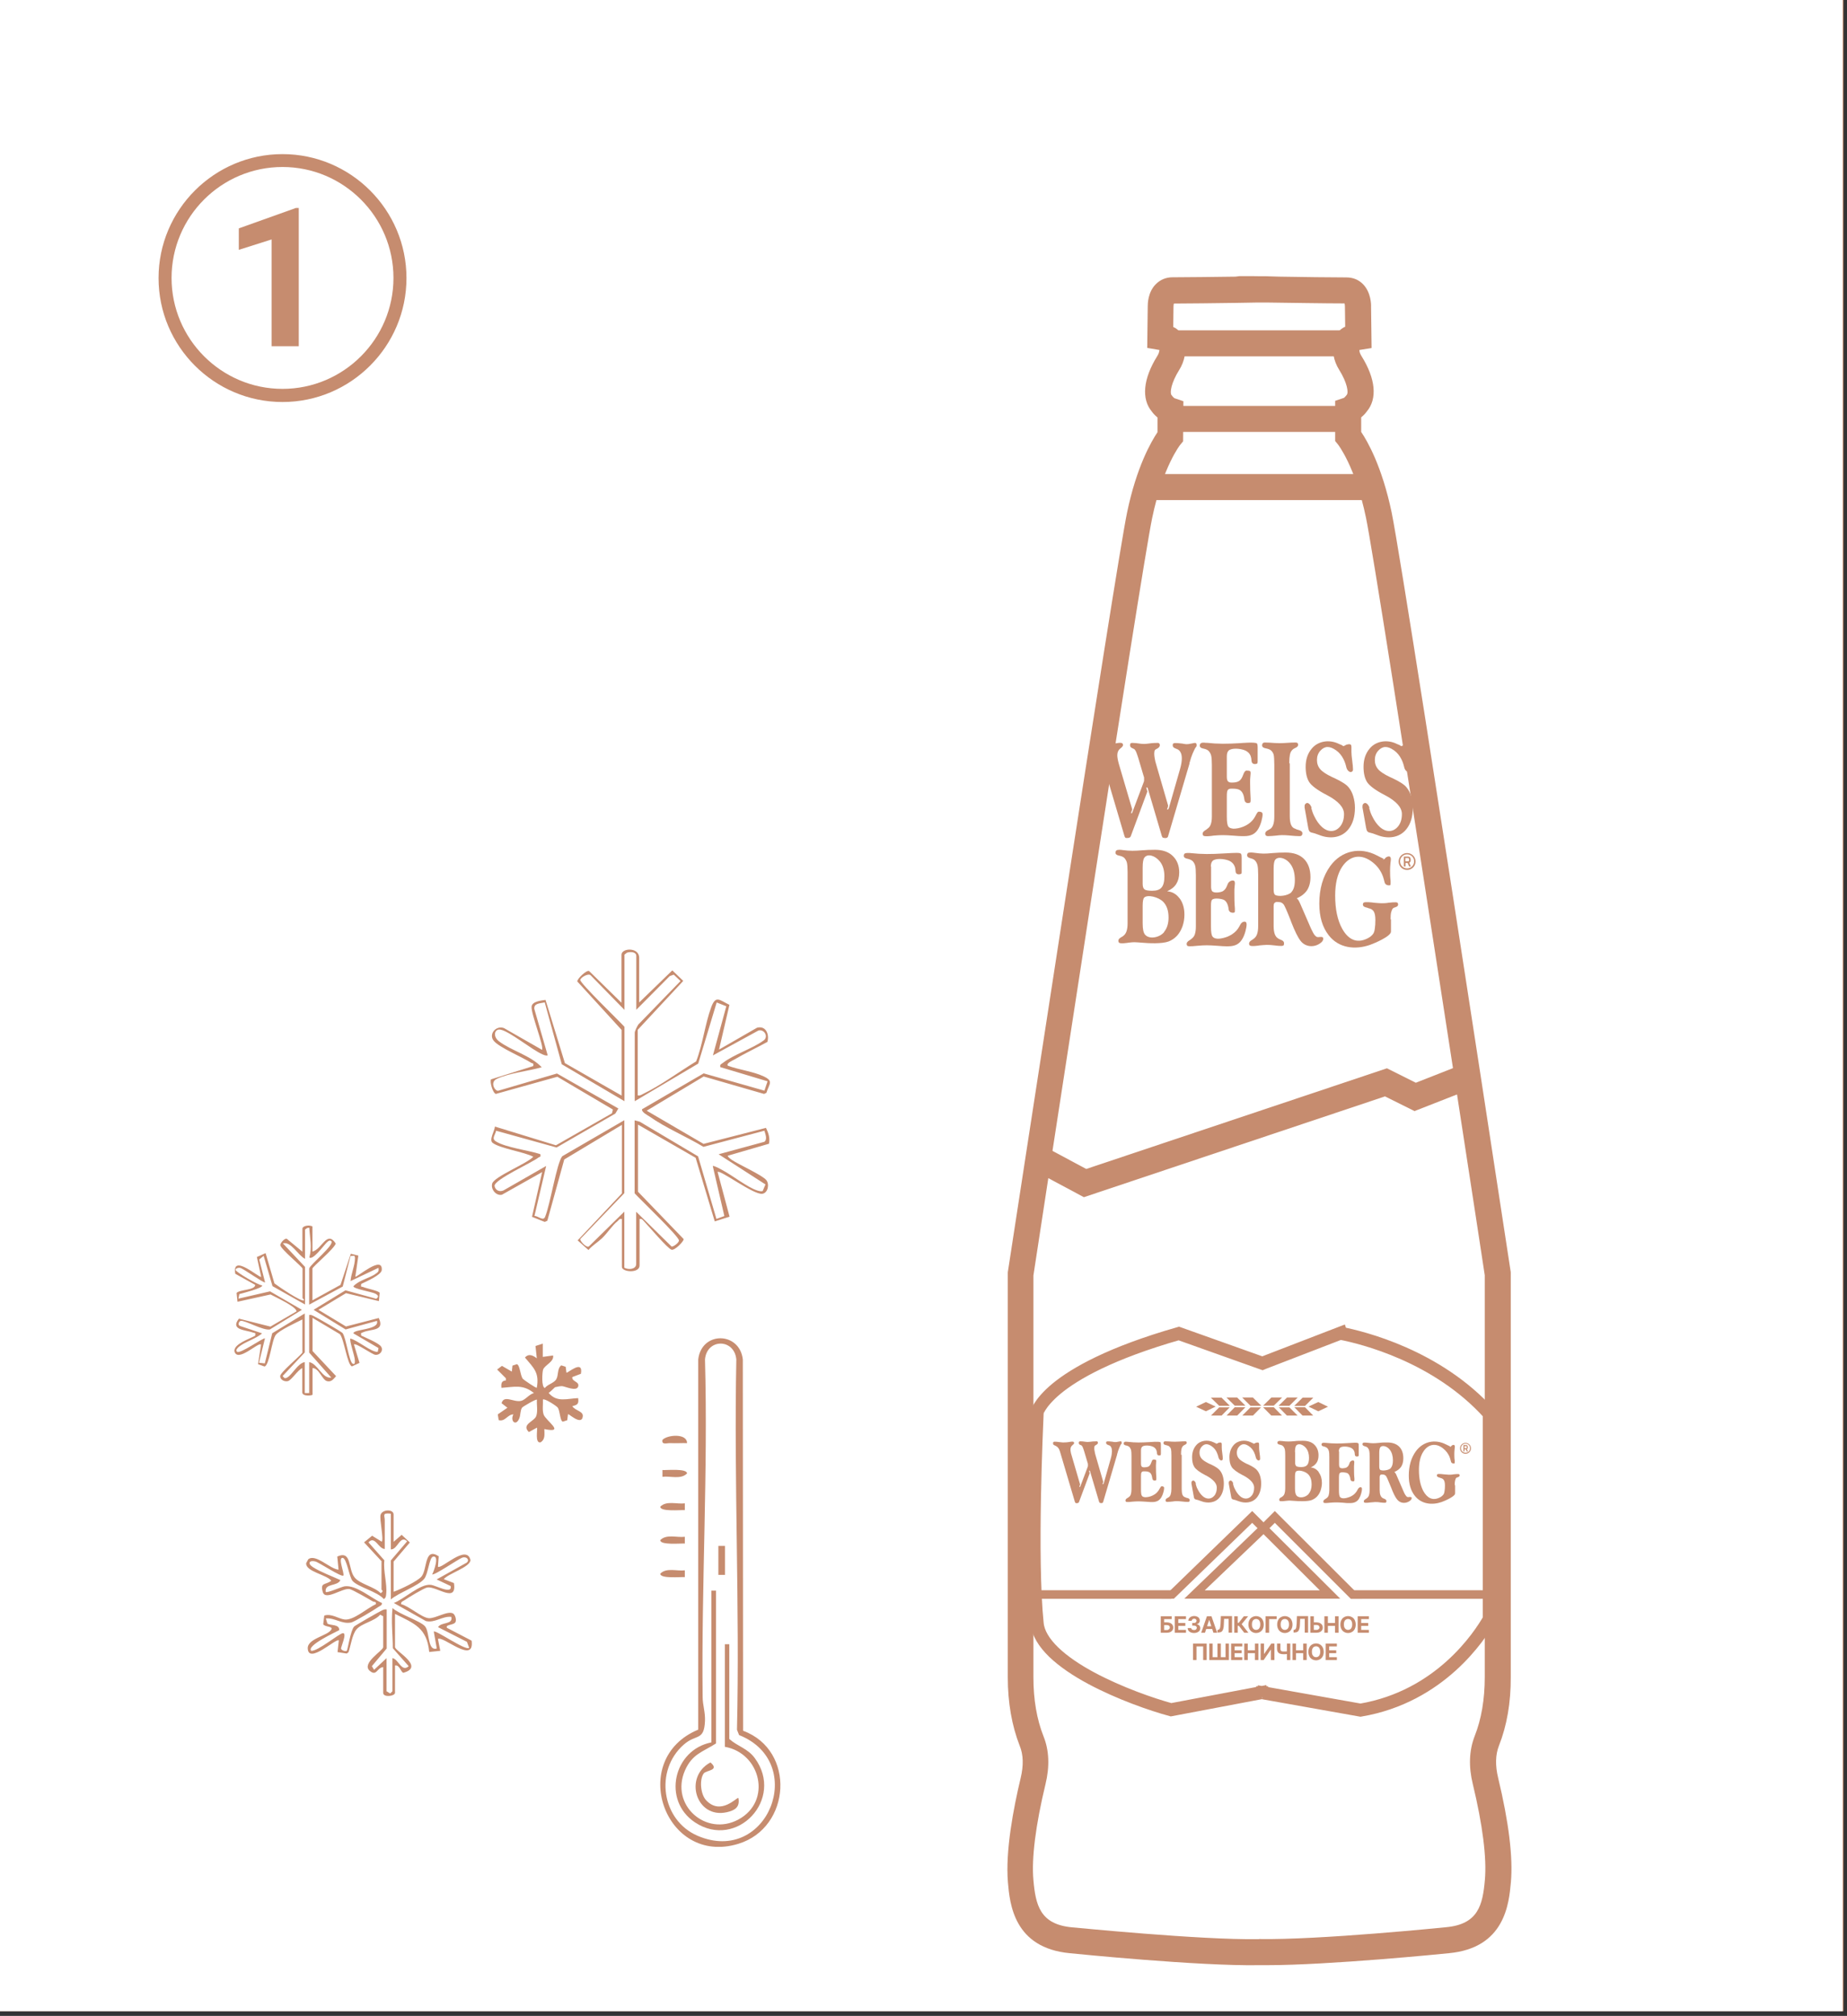 <?xml version="1.0" encoding="UTF-8"?> <svg xmlns="http://www.w3.org/2000/svg" xmlns:xlink="http://www.w3.org/1999/xlink" id="_Слой_1" data-name="Слой_1" version="1.1" viewBox="0 0 142 155"><rect x="0" y="0" width="142" height="155" fill="#333333" stroke="none"/><defs><style> .st0 { stroke: #c68c6f; } .st0, .st1 { fill: none; } .st2 { fill-rule: evenodd; } .st2, .st3 { fill: #c68c6f; } .st4 { fill: #fff; } .st5 { clip-path: url(#clippath); } </style><clipPath id="clippath"><rect class="st1" x="18" y="73" width="42" height="69"></rect></clipPath></defs><rect class="st0" x=".5" y=".5" width="140.73" height="153.64"></rect><path class="st4" d="M141.67,0H-.06v154.64h141.73V0Z"></path><path class="st4" d="M84.69,60.49c2.11,1.76.15,3.18-.3,5.03.66.15.24-.56.75-.84,1.99-1.07,5.76-.94,3.56,1.49-1.59,1.75-5.07,1.16-3.87,5.8.58.67,4.45-4.56,4.67-.7l-4.61,2.92-.07,5.53,5.95-3.08c.56-2.58-1.41-7.73,2.65-6.82v5.17l1.75-.69c.16-2.07-1.07-5.5,2.09-4.86l.47,2.54c3.76-3.8,6.34,1.91,1.29,2.16.49.94,3.56,2.36,1.74,3.68-.91.66-5.3-1.92-6.9-1.1-.23,1.07.24.76.8,1.12.5.31,4.29,1.89,2.65,2.98-3.5.49-5.28-3.68-8.75-.57-.38.68-2.75.97-2.46,1.85.09.26,4.6,2.32,4.94,2.33,1.59.04,4.03-2.47,5.55-2.07,3.21.84-2.91,3.2-3.17,3.84,2.9,2.92,7.62-4.17,7.27,1.68-6.15.92,4.05,2.5-.06,4.46-1.72.82-1.86-.22-3.33-.54v2.34l-2.17-.47c-.1-2.07.82-4.22-1.7-4.88l-.19,4.33-1.92.36-.56-6.33-5.93-3.1.39,4.88c.96.58,3.8,1.59,3.94,2.64.57,4.15-2.79.23-4.33-.63.1.97-.24,2.27.07,3.16.51,1.51,7.19,2.93,2.73,5.02l-3.23-2.15,1.74,3.23-2.82,3.15c-1.64-1.56-2.73-2.63-1.93-5.08l-2.75,1.26-1.12-1.93c.05-1.59,6.48-2.88,4.54-5.81-1.07-1.61-4.32,2.96-4.96.66-.48-1.72,3.86-2.62,4.69-3.91.83-1.29.36-3.38.47-4.91l-6.39,3.5c-.07,2.16,1.21,6.98-2.21,6.4v-4.74l-2.13.45c-.23.22.14,3.62-.02,4.5-.5,2.72-3.73.36-2.59-2.37l-1.95,1.31-1.72-.89c-.47-2.05,1.79-2.15,3.25-2.58.32-1.53-2.09-.52-2.82-1.7-.96-3.38,4.62-1.68,4.98-.02l2.14-1.29-3.44-2.37c.94-3.16,4.11.71,6.2.64.87-.03,3.61-1.5,4.44-2.03.42-.27.77.05.55-.96-2.17-.4-3.74-1.71-5.38-3.04l-.57.11c-.15,1.32-4.61,3.02-5.23,2.73-3.12-1.51,3.12-2.91,3.43-4.11-2.81-2.15-4.14,1.01-6.9.66-1.59-2.34,1.21-2.2,2.17-3.68-5.94-.17-2.72-6.41.86-1.73-.35-1.99,1.83-4,2.18-1.09.17,1.44.06,3.99,2.3,3.7,1.67-1.06-.82-5.99,1.77-5.18,1.07.33.53,4.04.75,5.28.68,3.89,3.7,3.14,6.35,5.05l-.2-5.6c-1-.85-4.38-2.14-4.56-3.21-.67-3.98,3.85,1.19,4.33.63,1.2-4.35-2.24-3.92-4.02-5.98-2.03-2.35,1.77-2.34,3.7-1.31.51.27.09.99.75.84l-1.23-3.81,1.95-1.75c.52-.16,1.32.18,1.74.53l-.05-.03ZM82.23,98.23v-.86h-.42v.86h.42Z"></path><path class="st3" d="M97.37,151.1h-.55c-4.68.08-14.16-.88-14.56-.92-4.32-.4-4.63-3.81-4.77-5.46-.2-2.39.42-5.67.98-8.01.23-.96.21-1.79-.07-2.47-.61-1.56-.92-3.33-.92-5.28v-31.13c.35-2.21,8.28-54.14,9.17-58.42.73-3.52,1.86-5.46,2.34-6.18v-1.13c-.21-.17-.36-.35-.43-.45-.82-.97-.68-2.52.41-4.27.1-.15.15-.31.17-.47l-.94-.16.04-3.21c0-.15,0-1.08.63-1.7.34-.34.78-.52,1.27-.52,1.07,0,3.19-.03,4.84-.05l.32-.04h1.03s.25.01.65.01h.37l1,.03c1.7.03,4.02.06,5.17.06.5,0,.94.18,1.27.52.61.62.63,1.55.62,1.73l.04,3.18-.94.15c0,.16.07.31.16.46,1.09,1.74,1.24,3.29.41,4.27-.07.1-.22.28-.43.45v1.12c.48.71,1.6,2.65,2.34,6.18.57,2.75,4.04,25.06,6.84,43.29,1.33,8.65,2.32,15.14,2.32,15.14v31.13c.01,1.96-.3,3.74-.91,5.28-.27.69-.29,1.52-.06,2.47.82,3.41,1.15,6.11.98,8.02-.15,1.64-.45,5.06-4.78,5.46-.38.04-9.17.92-14.01.92ZM96.8,149.09c4.63.08,14.29-.9,14.38-.91,2.48-.23,2.81-1.72,2.98-3.64.15-1.67-.17-4.22-.93-7.37-.33-1.35-.28-2.58.14-3.67.52-1.31.78-2.84.78-4.55v-30.9c-.11-.74-1.06-6.95-2.31-15.06-3.96-25.73-6.38-41.07-6.82-43.18-.82-3.95-2.14-5.61-2.15-5.63l-.22-.27v-3.09l.68-.23s.12-.11.13-.13l.08-.1c.15-.17.04-.93-.58-1.92-.44-.7-.58-1.49-.39-2.28.11-.47.42-.85.85-1.04l-.02-1.55c0-.08-.01-.17-.03-.24-1.46,0-4.46-.05-6.05-.07h-.59l-1.74.03c-1.6.02-3.62.05-4.74.05-.02.07-.03.16-.03.23l-.02,1.57c.43.19.74.58.85,1.05.18.77.04,1.58-.4,2.27-.61.98-.73,1.75-.58,1.92l.07.09c.04.05.12.13.16.15l.68.23-.02,3.08-.23.28s-1.33,1.67-2.15,5.62c-.87,4.16-8.78,55.94-9.13,58.24v30.9c0,1.7.26,3.23.78,4.54.43,1.07.48,2.31.15,3.67-.76,3.15-1.08,5.7-.93,7.37.17,1.92.5,3.41,2.97,3.64.11,0,9.79.98,14.35.91h.03Z"></path><path class="st3" d="M83.33,92.05l-3.96-2.12.95-1.76,3.19,1.71,23.12-7.74,2.22,1.11,4.02-1.58.73,1.86-4.85,1.9-2.27-1.13-23.15,7.75Z"></path><path class="st3" d="M105.52,36.45h-17.34v2h17.34v-2Z"></path><path class="st3" d="M103.65,31.21h-13.66v2h13.66v-2Z"></path><path class="st3" d="M103.51,25.4h-13.42v2h13.42v-2Z"></path><g><path class="st2" d="M94.79,114.08c.04.14.08.28.14.39.12.25.25.43.41.57.26.23.62.27.88-.03.14-.16.2-.37.2-.63,0-.33-.28-.64-.84-.94-.01,0-.02-.01-.03-.01-.46-.24-.74-.45-.86-.64-.12-.19-.17-.44-.17-.75,0-.35.1-.66.3-.9.32-.4.9-.46,1.34-.25.1.05.17.08.23.1-.02,0-.04.01-.06.02h.03s.1-.01.14-.05c.06-.04.24-.08.28-.01.01.02.02.06.02.11v.23c0,.1.01.25.04.44.03.19.04.34.04.42,0,.04,0,.06-.02.09-.09.13-.27,0-.31-.18-.03-.14-.08-.28-.14-.41-.09-.18-.21-.33-.37-.44-.32-.23-.56-.22-.78.02-.11.12-.17.28-.17.46s.05.33.16.46c.1.12.3.25.58.39.03.01.08.04.14.06.34.16.57.31.68.45.1.12.18.27.23.44.05.17.08.36.08.57,0,.45-.11.81-.32,1.07-.35.44-.94.48-1.43.29-.18-.07-.31-.11-.38-.12-.09-.01-.15-.07-.17-.17,0-.03,0-.05-.01-.06l-.17-.94s-.01-.05-.01-.07v-.04c0-.06,0-.1.03-.12.13-.17.28.03.32.18h-.02ZM85.88,111.86l-1.07,3.63c-.04.14-.26.06-.26.06-.02-.02-.03-.05-.05-.08l-.7-2.36s-.01-.03-.02-.03c0,0,0-.01-.01-.01-.01,0-.02,0-.03.01,0,0,0,0-.01.01,0,0,0,.01,0,.02l.05.16-.83,2.23c-.04.1-.24.09-.26.06-.02-.02-.03-.05-.05-.08l-1.15-3.88c-.03-.11-.08-.21-.14-.28-.06-.08-.14-.13-.23-.17-.06-.03-.11-.05-.13-.07-.02-.03-.03-.06-.03-.1,0-.05,0-.08.03-.1.02-.02.05-.03.08-.03.12,0,.25.01.37.03.11.01.21.03.31.03h-.06.03c.17,0,.35-.01.55-.05.06-.01.24-.04.28.02.02.02.03.05.03.07,0,.05-.05.11-.14.18-.09.07-.14.18-.14.32,0,.06,0,.12.02.19.01.07.03.15.06.24l.66,2.26-.05.14s0,.02-.01.03c0,0,.02.02.03.02s.02,0,.03-.01c0-.01.01-.02.02-.04l.57-1.51s.01-.04.01-.06v-.14s0-.04-.01-.05l-.28-.94c-.05-.14-.08-.25-.11-.31-.03-.06-.06-.11-.1-.14,0,0-.03,0-.05-.02-.1-.03-.15-.08-.15-.16,0-.05,0-.08.03-.1.01-.02.05-.03.08-.03.12,0,.23.01.35.03.37.06.41-.03.92-.03.03,0,.05.01.06.03.02.02.03.05.03.08s0,.06-.03.08c-.07.1-.18.1-.22.17-.02.03-.03.09-.03.17,0,.06,0,.15.03.25.01.1.04.19.06.27l.6,2.07-.03.1s-.02.05-.03.06c0,0,.02.02.03.02.01,0,.03,0,.04-.02.01-.01.02-.04.03-.06l.55-1.94c.03-.11.05-.21.06-.29.01-.08.02-.16.02-.22,0-.13-.02-.23-.06-.31-.04-.08-.1-.14-.18-.16-.02,0-.05-.02-.08-.03-.08-.03-.13-.08-.13-.15,0-.05,0-.08.03-.09.06-.06.39,0,.45,0,.17.03.21.05.45,0,.1-.02.15-.03.17-.03.04,0,.06,0,.08.03.01.02.02.05.02.09s-.01.08-.05.1c-.03.03-.12.23-.15.31-.05.11-.1.27-.16.49h.01ZM86.71,110.86c-.1-.01-.23-.03-.28.03-.03.03-.04.06-.04.1,0,.08.06.13.19.15.12.03.21.06.27.14.05.06.09.14.11.22.02.08.03.23.03.45v2.56c0,.16-.02.28-.05.38-.03.1-.08.17-.16.22-.03.03-.06.05-.12.08-.08.05-.13.11-.13.17,0,.05.01.08.03.1.06.06.45.01.5,0,.38-.03.53-.03.97,0,.22.02.36.03.44.03h.12c.17,0,.3-.03.42-.09.11-.06.21-.16.28-.28.06-.1.11-.23.15-.37.04-.14.06-.26.06-.34,0-.12-.12-.13-.2-.13-.03,0-.08.06-.14.17-.06.12-.12.21-.2.29-.11.12-.25.21-.42.28-.17.07-.34.1-.52.1h-.03.06c-.12-.01-.21-.04-.25-.1-.06-.06-.08-.23-.08-.5v-1.02c0-.16.01-.25.05-.3.03-.05.08-.07.17-.07h.08c.17,0,.28.03.36.08.08.05.14.14.17.26.01.05.03.11.04.19.03.25.27.17.29.15.01-.02.02-.05.02-.1v-.1c-.02-.28-.03-.54-.03-.81,0-.1,0-.2.01-.29,0-.1.01-.14.01-.15,0-.05,0-.08-.02-.1-.02-.04-.15-.04-.19-.04-.06,0-.11.06-.15.19-.03.08-.06.15-.08.19-.05.08-.1.14-.17.17-.07.03-.17.05-.28.05h-.06,0c-.08,0-.13-.03-.17-.06-.03-.05-.05-.11-.05-.21v-1.02c0-.14.03-.24.1-.3.14-.12.55-.11.81,0,.13.06.23.15.28.29.02.05.03.12.04.23.02.23.27.15.28.13.01-.02.02-.05.02-.1v-.69c0-.1-.01-.16-.03-.19-.07-.09-.83-.02-.85-.02-.65.04-1.06.05-1.66-.02h0ZM90.85,111.88v2.61c0,.19.02.34.06.44.05.1.11.17.21.19.04.03.1.05.17.06.12.03.18.09.18.16,0,.05-.01.08-.04.11-.03.03-.06.03-.11.03-.14,0-.28-.01-.42-.03-.17-.02-.33-.03-.48-.03h-.03.06c-.09,0-.19.01-.31.03-.14.01-.26.03-.4.03-.04,0-.07-.01-.1-.03-.02-.02-.03-.05-.03-.1,0-.06.05-.13.16-.18.05-.03.08-.05.1-.06.06-.05.11-.12.14-.23.03-.1.05-.23.05-.39v-2.56c0-.25-.01-.41-.03-.5-.02-.08-.06-.14-.12-.2s-.15-.09-.27-.12c-.12-.02-.19-.07-.19-.15,0-.05.01-.08.03-.1.03-.03.06-.04.1-.04.39,0,.54.06,1.08.02.16-.01.32-.02.47-.02.04,0,.06.01.08.03.02.02.03.05.03.08,0,.06-.05.11-.13.15-.09.04-.15.08-.19.14-.04.05-.07.11-.09.21-.02.1-.03.23-.03.42h.03ZM91.92,114.08c.04.14.08.28.14.39.12.25.25.43.41.57.26.23.62.27.88-.03.14-.16.2-.37.2-.63,0-.33-.28-.64-.84-.94-.01,0-.02-.01-.03-.01-.46-.24-.74-.45-.86-.64-.12-.19-.17-.44-.17-.75,0-.35.1-.66.3-.9.32-.4.9-.46,1.34-.25.1.05.17.08.23.1-.02,0-.04.01-.06.02h.03s.1-.01.14-.05c.06-.04.24-.08.28-.01.01.02.02.06.02.11v.23c0,.1.01.25.04.44.03.19.04.34.04.42,0,.04,0,.06-.02.09-.09.13-.27,0-.31-.18-.03-.14-.08-.28-.14-.41-.09-.18-.21-.33-.37-.44-.32-.23-.56-.22-.78.02-.11.12-.17.28-.17.46s.05.33.16.46c.1.12.3.25.58.39.03.01.08.04.14.06.34.16.57.31.68.45.1.12.18.27.23.44.05.17.08.36.08.57,0,.45-.11.81-.32,1.07-.35.44-.94.48-1.43.29-.18-.07-.31-.11-.38-.12-.09-.01-.15-.07-.17-.17,0-.03,0-.05-.01-.06l-.17-.94s-.01-.05-.01-.07v-.04c0-.06,0-.1.03-.12.13-.17.28.03.32.18h-.02Z"></path><g><path class="st3" d="M112.51,111.61v-.5h.23s.05.01.06.03c.02.01.03.03.04.06,0,.02.01.05.01.08,0,.04,0,.08-.03.1-.02.03-.05.05-.08.05h-.15v.17h-.08ZM112.59,111.35h.14s.03,0,.03-.02c0,0,.01-.02.01-.03v-.06s0-.02-.01-.03c0,0-.02-.01-.03-.02h-.14v.17ZM112.77,111.61l-.09-.21.08-.02.1.22h-.08Z"></path><g><path class="st2" d="M111.87,114.22v.61c0,.24-.84.59-1.04.66-.72.25-1.54.17-2.05-.47-.32-.4-.47-.92-.47-1.57,0-.74.18-1.36.54-1.86.56-.77,1.48-.95,2.3-.54.16.08.28.14.35.17-.01.01-.03.03-.05.03h.02c.05,0,.09-.03.12-.08.01-.03.26-.18.26.06,0,.01,0,.08-.02.2-.01.12-.02.24-.02.35,0,.16,0,.34.03.53,0,.05,0,.07,0,.08,0,.07,0,.11-.01.12-.02.03-.25.04-.28-.14-.03-.1-.05-.2-.08-.28-.1-.29-.28-.53-.52-.72-.55-.44-1.14-.35-1.52.24-.23.35-.34.82-.34,1.41,0,.68.12,1.22.34,1.63.3.54.72.75,1.24.5.15-.07.25-.16.32-.26.03-.05.06-.14.07-.25.02-.12.03-.26.03-.42,0-.19-.03-.33-.08-.41-.05-.09-.14-.14-.26-.17-.04-.02-.08-.03-.14-.05-.09-.03-.14-.07-.14-.14,0-.04.01-.07.03-.09.06-.06.46-.01.52,0,.13.01.25.02.37.03h-.06.03c.12,0,.25,0,.39-.03.06,0,.37-.05.44,0,.02.02.03.05.03.08,0,.06-.04.1-.11.13-.07.02-.12.05-.15.06-.05.06-.07.13-.09.21-.02.08-.03.19-.03.34h.01Z"></path><path class="st2" d="M108.48,115.12s-.03-.02-.06-.02c-.01,0-.03,0-.06,0-.14.02-.17.02-.26-.08-.05-.06-.12-.17-.19-.34l-.53-1.22c-.03-.08-.06-.14-.09-.18-.03-.05-.06-.08-.09-.1.23-.1.4-.23.52-.4.11-.17.17-.39.17-.65,0-.39-.11-.69-.32-.9-.21-.21-.52-.32-.91-.32-.21,0-.42,0-.63.03-.43.04-.53.04-.92-.01-.07-.01-.28-.03-.33.02-.02.03-.03.06-.03.1,0,.07.06.12.17.15.11.03.19.06.25.14.05.06.08.13.1.22.02.08.03.24.03.46v2.56c0,.15-.02.28-.05.38-.03.1-.08.17-.16.23-.03.02-.06.05-.1.07-.09.05-.14.11-.14.17,0,.04.01.07.03.09.06.06.43.01.49,0,.12-.01.25-.02.35-.03h-.05.03c.13,0,.26,0,.41.03.06,0,.39.06.45,0,.02-.02.03-.06.03-.11,0-.07-.05-.12-.14-.16-.06-.03-.11-.05-.14-.06-.08-.05-.14-.12-.18-.22-.04-.1-.06-.24-.06-.41v-.96c0-.13.02-.21.15-.23-.22-.01.14,0,.2.02.05.02.09.05.13.09.05.05.17.32.35.77.02.05.04.1.05.12.17.45.32.75.46.92.23.3.63.34.94.14.12-.08.18-.15.18-.24,0-.03,0-.06-.02-.07h0ZM106.93,112.88c-.17.18-.65.23-.81.14-.05-.03-.08-.12-.08-.26v-1.05c0-.21.03-.35.07-.42.12-.18.5-.14.75.19.15.2.23.47.23.81,0,.28-.06.47-.17.59h0Z"></path><path class="st2" d="M102.95,111.6v1.02c0,.1.02.17.05.21.09.11.4.06.51.01.07-.04.13-.09.17-.17.03-.04.05-.1.08-.19.06-.18.29-.23.34-.15.01.03.02.06.02.1,0,0,0,.05-.01.15-.01.1-.01.19-.01.29,0,.26,0,.54.03.81v.1s0,.08-.02.1c-.02.03-.26.06-.29-.15-.01-.08-.02-.15-.04-.19-.04-.13-.1-.21-.17-.26-.1-.06-.53-.14-.62,0-.03.05-.05.14-.05.3v1.02c0,.27.03.44.08.5.14.17.48.1.74,0,.17-.07.31-.16.42-.28.08-.08.14-.17.2-.29.02-.04.06-.11.12-.15.06-.04.15-.05.19.01.01.03.02.06.02.1,0,.08-.02.2-.06.34-.04.14-.09.27-.15.37-.07.13-.16.22-.28.28-.11.06-.25.09-.42.09h-.12c-.07,0-.22,0-.44-.03-.45-.03-.59-.03-.97,0-.06,0-.44.06-.5,0-.02-.02-.03-.05-.03-.1,0-.06.05-.12.13-.17.05-.03.09-.06.12-.08.07-.05.13-.12.16-.22.03-.1.05-.23.05-.38v-2.56c0-.22-.01-.37-.03-.45-.02-.08-.06-.16-.11-.22-.06-.06-.15-.11-.27-.14-.12-.02-.19-.07-.19-.15,0-.05.01-.08.04-.1.05-.05.22-.04.28-.03.6.06,1.01.06,1.66.02.31-.02.49-.03.55-.03.08,0,.26-.01.3.05.03.03.03.09.03.19v.69c0,.05,0,.09-.02.1-.02.02-.27.1-.28-.13,0-.1-.02-.18-.04-.23-.05-.14-.15-.23-.28-.29-.26-.11-.67-.12-.81,0-.06.06-.1.16-.1.3v-.02Z"></path><path class="st2" d="M101.39,113.19c-.16-.22-.37-.34-.62-.36.2-.09.35-.21.45-.36.1-.15.15-.34.15-.57,0-.34-.11-.61-.32-.82-.21-.21-.51-.3-.88-.3-.23,0-.44,0-.66.03-.34.03-.57.04-.95-.01-.07-.01-.25-.03-.31.03-.03.03-.04.06-.04.1,0,.08.06.13.19.15.12.03.21.06.27.14.05.06.09.14.11.22.02.08.03.24.03.45v2.56c0,.16-.02.28-.05.38-.03.1-.08.17-.16.23-.03.02-.06.05-.11.07-.09.05-.14.1-.14.17,0,.05.01.08.03.1.06.06.41.01.48,0,.3-.03.27-.03.63,0,.36.03,1.01.06,1.35-.06.15-.06.3-.15.42-.28.12-.13.21-.28.27-.46.06-.19.1-.38.1-.58,0-.32-.08-.59-.24-.81h0ZM99.56,111.65c0-.24.03-.4.08-.48.15-.23.54-.12.77.17.15.19.23.44.23.75,0,.26-.05.45-.14.55-.09.11-.25.16-.46.16h-.04.04c-.19,0-.32-.03-.37-.06-.06-.05-.1-.14-.1-.28v-.81ZM100.62,114.86c-.23.28-.74.37-.94.13-.08-.09-.12-.28-.12-.56v-.88c0-.22.03-.35.07-.4.17-.17.72-.03.95.21.18.19.26.45.26.78,0,.3-.08.54-.23.72h0Z"></path><path class="st3" d="M112.67,111.78c-.23,0-.42-.19-.42-.42s.19-.42.42-.42.42.19.42.42-.19.42-.42.42ZM112.67,111c-.19,0-.35.16-.35.35s.15.35.35.35.35-.15.35-.35-.15-.35-.35-.35Z"></path></g></g></g><path class="st2" d="M105.26,62.12c.06.22.13.43.22.61.18.38.39.67.63.88.41.36.96.42,1.36-.05.21-.25.31-.57.31-.97,0-.51-.43-.99-1.3-1.45-.02,0-.03-.02-.04-.02-.71-.37-1.15-.7-1.34-.99-.18-.29-.27-.68-.27-1.17,0-.55.15-1.02.46-1.39.5-.62,1.39-.72,2.08-.38.15.07.27.12.35.15-.03,0-.06.02-.09.03h.04c.07,0,.15-.02.21-.07.09-.06.37-.13.44-.02.02.03.03.09.03.17v.36c0,.15.02.38.06.68.04.3.06.52.06.65,0,.06-.01.1-.03.14-.14.2-.42,0-.48-.28-.05-.22-.12-.43-.22-.63-.14-.28-.33-.51-.57-.68-.5-.35-.87-.34-1.21.03-.17.19-.26.43-.26.71s.08.51.25.71c.16.19.46.39.9.6.05.02.12.06.22.1.53.25.89.48,1.06.69.16.19.28.42.36.69.08.27.13.56.13.88,0,.7-.17,1.25-.5,1.66-.55.69-1.46.75-2.22.45-.28-.11-.48-.17-.59-.19-.14-.02-.23-.11-.26-.27,0-.04-.01-.07-.02-.09l-.26-1.46s-.02-.08-.02-.11v-.06c0-.09.01-.15.04-.19.2-.26.44.05.5.28h-.03ZM91.46,58.68l-1.66,5.63c-.06.21-.4.1-.41.09-.03-.03-.05-.07-.07-.13l-1.08-3.66s-.02-.04-.03-.05c0,0-.01-.02-.02-.02-.02,0-.03,0-.04.02,0,0,0,.01-.02.02,0,0,0,.02.01.03l.07.25-1.28,3.45c-.06.15-.37.14-.41.1-.03-.03-.05-.07-.07-.13l-1.78-6.02c-.05-.17-.12-.32-.22-.43-.1-.12-.22-.2-.35-.26-.1-.04-.17-.07-.2-.11-.03-.04-.05-.09-.05-.15,0-.07,0-.12.04-.15.03-.03.07-.04.13-.04.19,0,.38.02.58.05.17.02.33.04.48.04h-.1.04c.26,0,.54-.02.85-.07.1-.02.37-.06.43.03.03.03.04.07.04.11,0,.08-.07.17-.22.28-.14.11-.22.28-.22.5,0,.09.01.19.03.3.02.11.05.24.09.38l1.03,3.5-.08.22s0,.03-.02.04c0,0,.03.03.04.03s.03,0,.04-.02c0-.02.02-.03.03-.06l.88-2.34s.02-.06.02-.09v-.22s0-.06-.02-.08l-.43-1.45c-.07-.22-.13-.39-.17-.48-.05-.1-.1-.17-.16-.21-.01,0-.04,0-.07-.03-.15-.05-.23-.13-.23-.24,0-.07.01-.12.04-.15.02-.03.07-.04.13-.04.18,0,.36.02.55.05.58.09.63-.05,1.43-.05.04,0,.07.02.1.05.03.03.04.07.04.12s-.01.09-.04.13c-.11.16-.28.16-.34.26-.03.05-.05.14-.05.26,0,.1.01.23.04.38.02.15.06.29.1.42l.93,3.21-.04.16s-.03.08-.05.1c0,0,.03.03.04.03.02,0,.04,0,.06-.03.02-.02.03-.06.05-.1l.86-3c.05-.17.08-.33.1-.45.02-.13.03-.24.03-.34,0-.2-.03-.36-.1-.48-.06-.12-.16-.21-.28-.25-.03-.01-.07-.03-.12-.05-.13-.05-.2-.12-.2-.23,0-.07.01-.12.04-.14.09-.09.6,0,.69,0,.27.05.33.08.7,0,.15-.03.24-.05.26-.05.06,0,.09.01.12.04.02.03.03.07.03.14s-.02.12-.07.16c-.05.05-.18.35-.24.48-.07.17-.16.42-.25.76l.02-.02ZM92.74,57.12c-.15-.02-.35-.05-.44.05-.04.04-.06.09-.06.16,0,.12.1.2.29.23.19.04.33.1.42.21.08.1.14.21.17.34.03.13.05.36.05.7v3.97c0,.25-.03.44-.08.59s-.13.26-.25.34c-.04.04-.1.08-.18.13-.13.08-.2.17-.2.26,0,.07.02.12.05.15.1.1.69.02.78,0,.59-.05.82-.05,1.51,0,.34.03.56.04.68.04h.19c.26,0,.47-.05.65-.14.17-.09.32-.24.43-.44.09-.16.17-.35.23-.57s.09-.4.09-.53c0-.19-.18-.2-.31-.2-.05,0-.12.09-.21.27-.09.18-.19.33-.31.45-.17.18-.38.32-.65.43-.27.11-.53.16-.8.16h-.05.1c-.19-.02-.32-.06-.39-.15-.09-.1-.13-.36-.13-.78v-1.58c0-.24.02-.39.07-.46.05-.07.13-.11.26-.11h.13c.26,0,.44.04.56.12.12.08.21.21.27.41.02.07.04.17.06.3.05.39.42.27.45.23.02-.03.03-.08.03-.15v-.15c-.03-.43-.04-.84-.04-1.25,0-.16,0-.31.02-.45.01-.15.02-.22.02-.23,0-.07,0-.12-.03-.16-.03-.06-.23-.06-.29-.06-.09,0-.17.1-.24.29-.05.13-.09.23-.13.29-.07.12-.16.21-.27.26s-.26.08-.44.08h-.1.01c-.12,0-.2-.04-.26-.1-.05-.07-.08-.17-.08-.33v-1.58c0-.22.05-.37.15-.46.22-.19.85-.17,1.26,0,.2.09.35.23.43.45.03.08.05.19.06.35.03.36.42.23.44.2.02-.03.03-.08.03-.16v-1.07c0-.16-.02-.25-.05-.3-.11-.14-1.28-.03-1.32-.03-1.01.06-1.65.07-2.58-.03h0ZM99.16,58.7v4.04c0,.29.03.52.1.68s.17.26.32.3c.06.04.15.07.27.1.19.05.28.14.28.25,0,.08-.02.13-.06.17s-.09.05-.17.05c-.22,0-.43-.02-.65-.04-.27-.03-.51-.04-.74-.04h-.04.1c-.14,0-.3.02-.48.04-.21.02-.41.04-.62.04-.06,0-.11-.02-.15-.05-.03-.03-.05-.08-.05-.15,0-.1.08-.2.25-.28.07-.04.13-.07.16-.09.1-.07.17-.19.22-.35.05-.16.07-.36.07-.6v-3.97c0-.39-.02-.64-.05-.77-.03-.12-.09-.22-.18-.31-.09-.09-.23-.14-.42-.18-.19-.03-.29-.11-.29-.23,0-.07.02-.12.05-.16.04-.04.09-.06.15-.06.6,0,.84.09,1.67.03.25-.02.49-.03.73-.03.06,0,.1.02.13.05s.04.08.04.13c0,.1-.07.17-.2.23-.14.06-.23.13-.29.21-.06.07-.11.17-.14.32-.03.15-.05.36-.05.65l.04.02ZM100.81,62.12c.06.22.13.43.22.61.18.38.39.67.63.88.41.36.96.42,1.36-.05.21-.25.31-.57.31-.97,0-.51-.43-.99-1.3-1.45-.02,0-.03-.02-.04-.02-.71-.37-1.15-.7-1.34-.99-.18-.29-.27-.68-.27-1.17,0-.55.15-1.02.46-1.39.5-.62,1.39-.72,2.08-.38.15.07.27.12.35.15-.03,0-.06.02-.09.03h.04c.07,0,.15-.02.21-.07.09-.06.37-.13.44-.02.02.03.03.09.03.17v.36c0,.15.02.38.06.68.04.3.06.52.06.65,0,.06,0,.1-.03.14-.14.2-.42,0-.48-.28-.05-.22-.12-.43-.22-.63-.14-.28-.33-.51-.57-.68-.5-.35-.87-.34-1.21.03-.17.19-.26.43-.26.71s.08.51.25.71c.16.19.46.39.9.6.05.02.12.06.22.1.53.25.89.48,1.06.69.16.19.28.42.36.69.08.27.13.56.13.88,0,.7-.17,1.25-.5,1.66-.55.69-1.46.75-2.22.45-.28-.11-.48-.17-.59-.19-.14-.02-.23-.11-.26-.27,0-.04-.01-.07-.02-.09l-.26-1.46s-.02-.08-.02-.11v-.06c0-.09,0-.15.04-.19.2-.26.44.05.5.28h-.03Z"></path><path class="st2" d="M106.94,70.68v.95c0,.37-1.3.91-1.61,1.02-1.12.39-2.39.27-3.17-.73-.49-.62-.73-1.43-.73-2.44,0-1.15.28-2.11.84-2.89.87-1.2,2.3-1.48,3.56-.83.25.13.43.22.55.27-.02.02-.05.04-.08.05h.03c.08,0,.14-.04.19-.12.02-.04.41-.28.41.1,0,.02,0,.12-.03.31-.02.19-.03.37-.03.54,0,.25,0,.52.04.82,0,.07,0,.11,0,.13,0,.11,0,.17-.02.19-.03.04-.38.06-.44-.21-.04-.16-.08-.31-.12-.43-.16-.45-.43-.82-.8-1.11-.86-.68-1.76-.55-2.36.37-.35.54-.52,1.27-.52,2.19,0,1.05.18,1.89.53,2.53.46.84,1.11,1.17,1.92.78.23-.11.39-.24.49-.4.05-.08.09-.21.11-.39.03-.19.04-.4.04-.65,0-.29-.04-.51-.12-.64-.08-.14-.21-.22-.41-.26-.06-.03-.13-.05-.22-.07-.14-.04-.21-.11-.21-.21,0-.06.02-.11.05-.14.1-.09.71-.02.8,0,.2.02.39.03.57.04h-.09.05c.19,0,.39,0,.6-.04.1,0,.58-.08.68,0,.03.03.05.07.05.13,0,.1-.06.16-.17.2-.11.03-.19.07-.23.1-.07.09-.11.2-.14.32-.03.13-.04.3-.04.53h.02Z"></path><path class="st2" d="M101.69,72.07s-.05-.03-.09-.03c-.02,0-.05,0-.1,0-.22.03-.26.03-.41-.12-.08-.09-.18-.27-.3-.53l-.82-1.89c-.05-.12-.1-.21-.14-.28-.04-.07-.09-.12-.14-.15.36-.15.62-.36.8-.62.17-.27.26-.6.26-1.01,0-.6-.17-1.07-.5-1.4-.33-.33-.8-.49-1.41-.49-.33,0-.65.01-.98.04-.66.06-.82.06-1.42-.02-.11-.02-.43-.05-.51.03-.03.04-.05.09-.05.16,0,.11.09.19.26.23s.3.1.38.21c.07.09.13.2.16.34.03.13.05.37.05.71v3.97c0,.24-.03.44-.08.59-.05.15-.13.27-.25.36-.04.03-.09.07-.16.11-.14.08-.21.17-.21.27,0,.06.02.11.05.14.1.1.67.02.76,0,.19-.02.38-.03.55-.04h-.08.04c.2,0,.41.01.63.04.1.01.61.09.7,0,.03-.03.04-.09.04-.17,0-.11-.07-.19-.22-.25-.1-.04-.17-.07-.21-.1-.13-.07-.22-.18-.28-.34-.06-.16-.09-.37-.09-.64v-1.49c0-.2.03-.32.24-.35-.34-.02.22,0,.31.03.07.03.14.07.2.14.08.08.26.49.54,1.2.03.08.06.15.07.19.27.69.5,1.16.71,1.43.35.46.98.53,1.46.22.19-.12.28-.24.28-.37,0-.05,0-.09-.03-.11v-.02ZM99.29,68.6c-.27.28-1,.36-1.25.21-.08-.05-.12-.19-.12-.41v-1.63c0-.33.04-.55.11-.65.19-.28.78-.21,1.17.3.24.31.35.73.35,1.26,0,.43-.09.73-.27.92h.01Z"></path><path class="st2" d="M93.11,66.61v1.58c0,.15.03.26.08.33.14.17.62.1.79.02.11-.06.2-.14.27-.26.04-.06.08-.16.13-.29.1-.28.45-.36.53-.23.02.04.03.09.03.16,0,0,0,.08-.02.23-.02.15-.02.3-.02.45,0,.41,0,.83.04,1.25v.15c0,.07,0,.12-.03.15-.03.04-.41.09-.45-.23-.02-.13-.03-.23-.06-.3-.06-.2-.15-.33-.27-.41-.15-.1-.82-.21-.96-.01-.05.07-.07.22-.07.46v1.58c0,.42.04.68.13.78.21.26.74.15,1.14,0,.26-.11.48-.25.65-.43.12-.12.22-.27.31-.45.03-.06.09-.17.19-.23.1-.06.24-.07.29.02.02.04.03.09.03.15,0,.13-.03.31-.09.53-.06.22-.14.42-.23.57-.11.2-.25.34-.43.44-.17.09-.39.14-.65.14h-.19c-.11,0-.34-.01-.68-.04-.69-.05-.92-.05-1.51,0-.09,0-.68.09-.78,0-.03-.03-.05-.08-.05-.15,0-.09.07-.18.2-.26.08-.05.14-.09.18-.13.11-.08.2-.19.25-.34.05-.15.08-.35.08-.59v-3.97c0-.34-.02-.57-.05-.7-.03-.13-.09-.24-.17-.34-.09-.1-.24-.17-.42-.21-.19-.03-.29-.11-.29-.23,0-.07.02-.12.06-.16.07-.07.34-.06.44-.05.93.1,1.57.09,2.58.03.48-.03.76-.04.86-.04.12,0,.4-.02.46.07.04.04.05.14.05.3v1.07c0,.08,0,.14-.03.16-.03.03-.42.16-.44-.2-.01-.16-.03-.28-.06-.35-.08-.21-.23-.36-.43-.45-.41-.17-1.04-.19-1.26,0-.1.09-.15.24-.15.46l.02-.03Z"></path><path class="st2" d="M90.69,69.08c-.25-.34-.57-.52-.96-.55.31-.14.55-.32.7-.56.15-.24.23-.53.23-.89,0-.53-.17-.95-.5-1.27-.33-.32-.79-.47-1.36-.47-.35,0-.68.01-1.02.04-.52.04-.88.06-1.48-.02-.11-.02-.39-.05-.48.04-.04.04-.06.09-.06.16,0,.12.1.2.29.23.19.04.33.1.42.21.08.1.14.21.17.34.03.13.05.37.05.7v3.97c0,.24-.03.44-.08.59-.05.15-.13.27-.25.36-.04.03-.09.07-.17.11-.14.08-.21.16-.21.26,0,.07.02.12.05.15.1.1.64.02.74,0,.46-.05.42-.04.98,0,.56.05,1.57.1,2.09-.09.24-.09.46-.24.65-.44.18-.2.32-.44.42-.72.1-.29.15-.59.15-.9,0-.5-.12-.92-.37-1.26h0ZM87.85,66.7c0-.37.04-.62.12-.74.24-.36.83-.18,1.19.26.24.29.36.68.36,1.16,0,.4-.07.69-.22.86-.14.17-.38.25-.72.25h-.06.06c-.3,0-.5-.04-.58-.1-.1-.07-.15-.21-.15-.43v-1.26ZM89.5,71.67c-.36.43-1.14.57-1.46.2-.13-.14-.19-.43-.19-.87v-1.36c0-.34.04-.54.11-.62.27-.27,1.12-.04,1.47.32.28.29.41.69.41,1.21,0,.46-.12.84-.35,1.11h.01Z"></path><path class="st3" d="M107.93,66.63v-.77h.35s.07.02.1.04c.03.02.05.05.06.09,0,.03.02.07.02.12,0,.06-.01.12-.04.16-.03.05-.07.07-.13.08h-.23v.27h-.13ZM108.05,66.23h.21s.04,0,.05-.03c.01,0,.02-.03.02-.05v-.1s-.01-.03-.02-.05c0-.01-.03-.02-.05-.03h-.21v.26ZM108.34,66.63l-.14-.32.12-.03.15.34h-.13Z"></path><path class="st3" d="M108.18,66.89c-.36,0-.65-.29-.65-.65s.29-.65.65-.65.65.29.65.65-.29.65-.65.65ZM108.18,65.69c-.3,0-.54.24-.54.54s.24.54.54.54.54-.24.54-.54-.24-.54-.54-.54Z"></path><path class="st3" d="M22.97,15.99v10.63h-2.09v-8.21l-2.52.8v-1.65l4.39-1.57h.22Z"></path><path class="st3" d="M21.72,30.91c-5.26,0-9.53-4.28-9.53-9.53s4.28-9.53,9.53-9.53,9.53,4.28,9.53,9.53-4.28,9.53-9.53,9.53ZM21.72,12.84c-4.71,0-8.53,3.83-8.53,8.53s3.83,8.53,8.53,8.53,8.53-3.83,8.53-8.53-3.83-8.53-8.53-8.53Z"></path><g class="st5"><g><path class="st3" d="M57.14,133.08c4.04,1.49,3.69,7.45-.38,8.69-5.66,1.73-8.54-6.51-3.08-8.78v-28.46c.25-2.2,3.19-2.15,3.43,0l.02,28.55h0ZM56.82,133.4l-.16-.4c.22-9.48-.24-18.97-.05-28.47-.15-1.63-2.27-1.63-2.41,0,.24,8.65-.28,17.29-.18,25.93,0,.65.21,1.17.18,1.87-.07,1.56-.68.97-1.63,1.81-2.26,1.98-1.72,5.81,1.06,7.01,5.38,2.31,8.51-5.62,3.2-7.74Z"></path><path class="st3" d="M52.82,110.96c-.43-.01-.86.02-1.29,0-.26-.01-.68.16-.6-.25.38-.4,1.9-.52,1.89.25h0Z"></path><path class="st3" d="M50.93,113.54v-.51c.32.02,1.89-.14,1.89.26-.47.49-1.29.18-1.89.26h0Z"></path><path class="st3" d="M52.65,115.6v.51c-.32-.02-1.89.14-1.89-.26.47-.49,1.29-.18,1.89-.26h0Z"></path><path class="st3" d="M52.65,120.75v.51c-.32-.02-1.89.14-1.89-.26.47-.49,1.29-.18,1.89-.26h0Z"></path><path class="st3" d="M52.65,118.17v.51c-.32-.02-1.89.14-1.89-.26.47-.49,1.29-.18,1.89-.26h0Z"></path><path class="st3" d="M55.05,122.29v11.76c-1.07.68-1.83.81-2.39,2.08-1.16,2.66,1.62,5.11,4.11,3.77,2.61-1.41,1.71-5.11-1.04-5.59v-7.89h.34v7.29c.66.58,1.41.72,1.96,1.47,2.31,3.14-1.38,7.07-4.6,4.94-2.54-1.69-1.65-5.58,1.26-6.15v-11.67h.35Z"></path><path class="st3" d="M56.77,138.25c.13.7-.27.95-.9,1.09-2.35.52-3.34-2.71-1.25-3.83.74.63-.33.59-.52.85-.34.48-.24,1.59.18,2.05,1.14,1.23,2.4-.27,2.48-.16Z"></path><path class="st3" d="M55.74,118.86h-.51v2.23h.51v-2.23Z"></path><path class="st3" d="M49.14,77.08l2.55-2.47.84.81-3.5,3.76v5.04c.18.04.27-.04.41-.11,1.34-.64,2.79-1.72,4.08-2.5.51-1.31.68-2.86,1.16-4.17.35-.95.64-.54,1.4-.18l-.8,3.44,2.92-1.68c.69-.18.96.51.8,1.09-.84.46-1.73.88-2.55,1.36-.11.06-.66.3-.49.47.86.32,1.94.44,2.75.82.79.37.43.56.21,1.27l-.18.08-4.64-1.34-4.38,2.63,4.37,2.55,4.8-1.23c.19.39.32.77.23,1.22l-3.16.92c-.05.07.23.27.3.32.55.37,2.32,1.16,2.65,1.55.26.31.14,1-.31,1.06-.68.08-3.24-1.87-3.43-1.68l.92,3.44-1.14.36-1.47-4.89-4.43-2.55v5.16l3.51,3.64c.03.16-.68.89-.93.82-.3-.08-1.79-1.85-2.12-2.19-.11-.11-.15-.21-.34-.17v3.57c0,.63-1.36.51-1.36.11v-3.68c-.2-.05-.23.08-.34.17-.38.29-.78.92-1.19,1.31-.33.31-.74.55-1.04.9l-.83-.74,3.4-3.61v-5.27l-4.43,2.66-1.3,4.71-.2.09-.98-.39.78-3.44-3.09,1.74c-.44.11-.88-.42-.75-.86.16-.54,2.68-1.53,3.16-2.06-.7-.37-2.58-.64-3.13-1.07-.29-.23.16-.92.18-1.25l4.69,1.44,4.31-2.46.07-.29-4.27-2.52-4.73,1.32c-.24-.07-.48-.94-.37-1.12l3.24-1.02c.06-.26-.03-.18-.15-.25-.68-.44-2.4-1.15-2.86-1.67-.46-.51.15-1.24.77-1l2.92,1.67c.18-.24-.87-2.8-.8-3.34.06-.39.74-.45,1.07-.5l1.49,4.86,4.36,2.5v-5.05s-3.41-3.73-3.41-3.73c0-.21.71-.89.91-.8l2.49,2.44v-3.69c0-.53,1.36-.6,1.36.23v3.46ZM48.01,73.4v4.25l-2.61-2.67c-.2-.16-.76.19-.79.36-.04.24,3.02,3.18,3.4,3.61v5.72l-4.82-2.84-1.31-4.76c-.34.09-.85.05-.8.51l1.03,3.57c-.16.03-.28-.03-.42-.09-.82-.36-2.48-1.74-3.2-1.89-.46-.1-.64.51-.12.9.95.72,2.42,1.08,3.28,1.99-1,.29-2.56.45-3.47.9-.51.25-.16.91.11.91l4.53-1.33,4.72,2.69-.23.39-4.52,2.61-4.65-1.29c-.07.36-.38.6,0,.83.74.46,2.51.68,3.4.97.06.26-.05.19-.14.26-.54.42-3.38,1.68-3.38,2.18.06.34.37.49.69.35l3.28-1.88-.9,3.84c.27,0,.67.41.81.09.4-.93.9-4.18,1.33-4.68l4.77-2.77v5.61l-3.39,3.53c-.03.14.48.71.67.56l2.72-2.67v4.31c.31.18.91.13.91-.28v-4.02l2.72,2.67c.11.05.57-.28.57-.46,0-.32-2.99-3.16-3.41-3.63v-5.61l.4.11,4.48,2.66,1.41,4.81.61-.22-.89-3.84c.07-.07.63.25.76.32.75.4,1.91,1.31,2.64,1.55.12.04.34.1.44.04l.21-.5-3.6-2.32,3.52-.96c.25-.21.06-.6,0-.85l-4.69,1.24c-1.29-.78-2.93-1.47-4.14-2.33-.15-.1-.63-.34-.58-.56l4.74-2.76,4.67,1.33.24-.72-3.63-1.09c-.05-.21.06-.22.19-.32.85-.66,2.28-1.1,3.14-1.73.4-.29.04-.9-.41-.76l-3.49,1.91,1.03-3.78-.74-.29-1.42,4.7-4.88,2.89v-5.27c0-.11.19-.51.28-.63l3.24-3.34-.52-.49-.31.11-2.57,2.59v-4.13c0-.34-.46-.34-.72-.26l-.19.15Z"></path><path class="st3" d="M29.35,120.06l-1.36-1.47.62-.51.74.46c.17-.19-.19-1.74-.09-2.07.13-.43,1-.45,1-.02v2.1l.62-.54.63.59-1.25,1.47v2.32c.47-.16,1.88-.82,2.16-1.19.44-.57.2-2.27,1.31-1.54l-.06.8c.24.24,2.21-1.78,2.5-.51,0,.54-1.73,1.05-2.05,1.47l.78.3c.25,1.6-1.34.22-2.05.34-.25.04-1.48.79-1.75.98-.12.08-.29.11-.26.3.6.15,1.56,1.02,2.11,1.08.52.05,1.49-.62,1.9-.35.15.12.24.44.18.62-.09.29-.81.19-.67.47l1.9.99c.24,1.87-2.21-.41-2.59-.13l.18.91-.85.09c-.18-1.86-1.13-2.18-2.63-2.93v2.55c0,.31,2.33,1.51.64,1.98-.19-.04-.29-.64-.64-.56v2.1c0,.26-.91.38-.91,0v-1.98c-.49.05-.5.74-1.03.29-.68-.58,1.03-1.56,1.03-1.82v-2.38l-.23-.12c-.43.51-1.41.65-1.82,1.13-.34.4-.44,1.27-.62,1.76l-.13.1-.71-.11.1-.9c-.19-.21-2.33,1.87-2.39.62-.04-.77,1.58-.98,1.82-1.47.12-.25-.49-.17-.63-.39l.08-.67c.56-.18,1.08.24,1.55.3.69.1,1.75-.88,2.41-1.17.05-.24-.1-.15-.23-.22-.31-.18-1.56-.91-1.79-.95-.56-.09-1.84.92-2.05.24-.23-.78.21-.53.65-.88-.36-.47-1.99-.7-1.93-1.35l.16-.3c.58-.45,1.68.76,2.33.8l-.1-1.01c1.15-.51.8.99,1.35,1.63.43.5,1.5.69,1.99,1.19.28-.18.06-.24.06-.28v-2.15h0ZM30.03,116.38c-.68-.07-.45.14-.45.51v2.21c-.5-.02-.75-1.06-1.25-.51l1.22,1.38c-.1.82.23,1.81.14,2.59-.02.17-.01.28-.18.39-.5-.58-1.98-.92-2.4-1.39-.26-.28-.45-1.76-.77-1.78-.38-.01.15,1.18.06,1.36-.14.15-1.88-1.01-2.15-1.08-.46-.12-.64.14-.2.43.59.38,1.47.7,2.12,1-.23.51-1.23.22-1.13.91.1.11,1.2-.39,1.45-.43.89-.13,2.05.92,2.87,1.28.03.19-.15.22-.26.3-.27.2-1.86,1.15-2.09,1.2-.74.15-1.24-.37-1.96-.31l.12.39c.23.17.93.03.91.51-.27.15-2.55,1.19-2.15,1.59.51.04,2.17-1.36,2.44-1.36.33,0-.17,1.08-.15,1.19.05.16.37.23.44.17.07-.06.29-1.58.57-1.87.09-.09,1.97-1.17,2.16-1.25.12-.05.2-.09.34-.06v3l-1.14,1.36.17.28.96-.9v2.55l.28.17.17-.17v-2.55c.46.06.71,1.13,1.25.62l-1.22-1.38c0-1.04-.14-2.06-.02-3.09.47.46,2.18,1.01,2.5,1.41.37.46.18,1.92.9,1.7l-.23-1.3c.14-.15,2.46,1.5,2.72,1.25l-.17-.46-2.22-1.13c.24-.42,1.16-.17,1.02-.79-.69-.08-1.26.49-1.96.32l-2.46-1.39c.79-.29,2.04-1.51,2.86-1.39.39.05,1.64.76,1.51.09l-1.08-.51,2.31-1.29c.25-.2,0-.51-.35-.38-.3.11-2.16,1.39-2.3,1.28.11-.2.59-1.48.06-1.36-.29.07-.37,1.34-.68,1.71-.46.55-1.96,1.06-2.56,1.58v-3l1.25-1.47c-.55-.53-.72.65-1.25.62v-2.72h0Z"></path><path class="st3" d="M24.02,94.3v1.93c.73-.16,1.11-1.67,1.79-.62-.09.39-1.79,1.79-1.79,1.93v2.44l2.16-1.19.79-2.39.58.14-.23,1.62c.08.1,2.12-1.7,2.03-.51-.03.39-1.22.89-1.58,1.07-.05.29.02.18.16.24.25.11,1.16.28,1.26.44l-.06.64-2.53-.61-2.12,1.28,2.12,1.28,2.52-.65c.49,1.04-.6.82-1.21,1.1-.15.07-.18.01-.14.25.38.18,1.16.5,1.45.76.34.3.03.76-.36.72-.25-.02-1.49-.93-1.65-.8l.43,1.42-.58.27c-.36-.1-.6-2.1-.93-2.48l-2.1-1.25v2.55l1.81,1.93c-.2.22-.37.48-.71.38-.36-.1-.61-1.01-1.1-1v2.04c0,.08-.79.16-.79-.17v-1.87c-.34.14-.82.92-1.1,1-.26.07-.6-.1-.6-.38,0-.28,1.46-1.48,1.71-1.81v-2.55c-.46.23-1.77.83-2.05,1.19-.31.4-.48,2.32-.86,2.43l-.5-.18.23-1.51c-.2-.22-1.82,1.44-2.05.51-.04-.57,1.19-.95,1.6-1.19.04-.27,0-.18-.16-.24-.58-.21-1.79-.19-1.09-1.07l2.42.61,2.01-1.17c0-.36-1.63-1.1-2-1.3l-2.54.56-.07-.68c.25-.27,1.43-.2,1.43-.62l-1.53-.85c-.29-1.62,1.88.37,1.99.23l-.33-1.52.67-.3.68,2.33c.29.22,2.08,1.45,2.27,1.3.02-.09-.11-.14-.11-.17v-2.27c0-.13-1.71-1.52-1.71-1.81,0-.16.32-.52.49-.49l1.21,1v-1.76c0-.25.58-.32.79-.17h0ZM23.45,94.58v2.21c-.55-.28-1.07-1.36-1.7-1.19l1.7,1.81v2.89l-2.5-1.41-.68-2.33-.34.28.45,1.76c-.07.09-1.66-1.05-1.9-1.11-.14-.04-.37.03-.37.15,0,.15,1.72,1.17,2.04,1.19.14.19-1.59.63-1.75.67l-.07.35,2.43-.56,2.45,1.42-2.46,1.51c-.52.1-1.93-.72-2.24-.66-.12.02-.28.29-.06.39l1.7.57c-.45.41-1.37.67-1.79,1.04-.11.1-.26.25-.14.37.21.22,2.06-1.12,2.15-1.02l-.46,1.87.45.05.57-2.32,2.5-1.52v3l-1.7,1.81c.12.14.14.22.34.12.4-.21.83-1.11,1.36-1.19v2.38h.34v-2.38c.66.12,1.01,1.3,1.7,1.19l-1.7-1.92v-2.89c.18-.04.27.05.4.11.24.11,2.1,1.18,2.17,1.28.26.35.5,2.2.77,2.35.21.11.17-.16.17-.28-.01-.32-.44-1.51-.34-1.65.55.13,1.64,1.08,2.1,1.02l.06-.29-1.93-1.13c0-.34,2.03-.25,1.81-.96l-2.41.66-2.46-1.51,2.45-1.5,2.36.65c.23-.15.16-.27-.06-.39-.25-.14-1.7-.37-1.69-.57.43-.48,1.28-.63,1.74-.98.19-.14.22-.18.19-.44l-2.15,1.02c.04-.57.34-1.19.34-1.76,0-.29-.14-.15-.34-.17l-.6,2.35-2.58,1.39v-2.78c.12-.35,1.97-1.82,1.7-2.1-.14-.14-.34.09-.43.19-.17.17-1,1.31-1.26,1.06.23-.78.04-1.49,0-2.27-.12-.04-.31.08-.34.17h0Z"></path><path class="st3" d="M44.79,109.01c-.19.54-1.07-.34-1.12-.27l-.06.46-.34.11c-.22-.06-.21-.83-.39-1.08-.09-.13-1.03-.74-1.14-.62.02.37-.06.78.05,1.14.15.48,1.75,1.48.06,1.13,0,.39.09.78-.29,1.02-.46.1-.21-1.03-.28-1.13l-.62.34c-.61-.6.43-.81.57-1.24.13-.38.02-.86.05-1.25-.06-.07-1.08.53-1.14.61-.15.21-.11.55-.21.81-.26.67-.73.22-.46-.29-.45,0-.64.59-1.13.44l-.07-.44.74-.51-.45-.35c.19-.67.92-.05,1.5-.18.33-.07.62-.51.99-.6-.85-.69-1.5-.47-2.5-.4-.03-.32-.01-.54.34-.57v-.17l-.67-.67.37-.28.76.44.05-.46.34-.11c.24.08.25.86.46,1.13.06.07,1.03.74,1.07.68.21-1.17-.24-1.52-.91-2.32.28-.33.62-.17.91.06l-.1-.95.56-.18v1.02l.79-.11c.1.49-.66.74-.77,1.1-.06.2-.14,1.34.14,1.4.21-.28.69-.37.87-.66.2-.33.06-.82.39-1.08l.34.11.06.45c.06.08,1.32-1.07,1.11.09l-.66.25c-.06.36.58.34.45.73-.13.4-.97,0-1.22-.03-.15-.01-.39.04-.56.08-.15.14-.32.32-.49.44.64.76,1.42.43,2.27.4.06.46-.05.51-.45.62.24.38.96.38.78.89h0Z"></path></g></g><path class="st0" d="M103.1,102.52c1.62.32,7.38,1.71,11.4,6.18v15.79c-.74,1.3-3.78,5.96-9.9,7l-7.48-1.33-.05.27-.03-.28h-.01l-.03.29-.05-.29-6.92,1.31c-1.47-.4-3.96-1.26-6.14-2.43-1.12-.6-2.13-1.28-2.88-2-.75-.73-1.2-1.47-1.27-2.2h0c-.52-5.05-.04-15.27,0-16.25,0-.01.01-.03.02-.06.03-.07.08-.19.18-.35.2-.32.58-.81,1.29-1.4,1.42-1.17,4.16-2.74,9.4-4.24l6.26,2.23.17.06.17-.07,5.86-2.26Z"></path><g><path class="st2" d="M100.6,108.15l.75.36.75-.35-.75-.36-.75.35ZM97.11,108.08h.82s.64-.63.64-.63h-.82s-.64.63-.64.63ZM97.11,108.2h.82s.63.64.63.64h-.82s-.63-.64-.63-.64ZM98.31,108.08l.64-.63h.82s-.64.64-.64.64h-.82ZM98.31,108.2l.63.64h.82s-.63-.63-.63-.63h-.82ZM99.51,108.09l.64-.63h.82s-.64.64-.64.64h-.82ZM99.51,108.2h.82s.63.64.63.64h-.82s-.63-.64-.63-.64Z"></path><path class="st2" d="M93.46,108.15l-.75-.35-.75.36.75.35.75-.36ZM96.96,108.08l-.64-.63h-.82s.64.64.64.64h.82ZM96.96,108.2l-.63.64h-.82s.63-.63.63-.63h.82ZM95.75,108.08h-.82s-.64-.63-.64-.63h.82s.64.63.64.63ZM95.75,108.2h-.82s-.63.64-.63.64h.82s.63-.64.63-.64ZM94.55,108.09h-.82s-.64-.63-.64-.63h.82s.64.63.64.63ZM94.55,108.2l-.63.64h-.82s.63-.63.63-.63h.82Z"></path></g><path class="st2" d="M104.12,122.28l-6.11-6.1-.87.87-.87-.87-6.29,6.1-.67.64h.94s6.02-5.83,6.02-5.83l.41.41-5.63,5.42h11.99l-5.44-5.42.41-.41,5.83,5.83h.92s-.64-.64-.64-.64ZM101.47,122.28h-8.85s4.52-4.32,4.52-4.32l4.33,4.32Z"></path><g><path class="st3" d="M89.24,125.54v-1.27h.84v.22h-.58v.25h.21c.1,0,.19.02.26.05.07.03.13.08.17.14.04.06.06.13.06.21s-.02.15-.06.21c-.04.06-.1.11-.17.14s-.16.05-.26.05h-.47ZM89.5,125.33h.21s.09,0,.12-.03.06-.04.08-.07c.02-.03.03-.06.03-.1,0-.05-.02-.09-.06-.13-.04-.03-.09-.05-.17-.05h-.21v.37Z"></path><path class="st3" d="M90.32,125.54v-1.27h.86v.22h-.59v.3h.54v.22h-.54v.31h.59v.22h-.86Z"></path><path class="st3" d="M91.79,125.56c-.09,0-.18-.02-.25-.05-.07-.03-.13-.08-.17-.13-.04-.06-.06-.12-.06-.2h.27s.01.06.03.08.04.04.08.05c.03.01.07.02.11.02.04,0,.08,0,.11-.02.03-.01.06-.03.07-.06s.03-.05.03-.09,0-.06-.03-.09c-.02-.03-.04-.05-.08-.06-.03-.01-.08-.02-.12-.02h-.12v-.2h.12s.08,0,.11-.02c.03-.01.05-.03.07-.06.02-.02.03-.05.03-.09s0-.06-.02-.08c-.01-.02-.04-.04-.06-.06-.03-.01-.06-.02-.09-.02s-.07,0-.1.02c-.03.01-.05.03-.07.06-.02.02-.03.05-.03.08h-.26c0-.07.02-.14.06-.19s.09-.1.16-.13c.07-.03.15-.05.23-.05s.17.02.23.05c.07.03.12.07.15.13.04.05.05.11.05.18s-.02.13-.07.18c-.04.05-.1.08-.17.09h0c.09.02.16.05.21.11s.07.12.07.2c0,.07-.02.14-.06.19-.04.06-.1.1-.17.13s-.16.05-.25.05Z"></path><path class="st3" d="M92.64,125.54h-.29l.44-1.27h.35l.44,1.27h-.29l-.32-.98h-.01l-.32.98ZM92.63,125.04h.68v.21h-.68v-.21Z"></path><path class="st3" d="M93.6,125.54v-.22h.04s.08-.02.11-.06.05-.08.06-.15c.01-.07.02-.16.03-.28l.02-.57h.86v1.27h-.26v-1.06h-.35l-.02.44c0,.14-.02.26-.05.35-.03.09-.07.16-.13.2-.06.04-.14.06-.24.06h-.07Z"></path><path class="st3" d="M95.66,125.54l-.42-.54h-.08v.54h-.27v-1.27h.27v.51h.07l.4-.51h.33l-.5.61.52.66h-.33Z"></path><path class="st3" d="M96.57,125.56c-.11,0-.21-.03-.3-.08-.09-.05-.16-.13-.21-.22-.05-.1-.08-.21-.08-.35s.03-.26.08-.35c.05-.1.12-.17.21-.22s.19-.08.3-.08.21.03.3.08.16.12.21.22.08.22.08.35-.03.26-.08.35c-.05.1-.12.17-.21.22s-.19.08-.3.08ZM96.57,125.32c.07,0,.12-.02.17-.05.05-.03.08-.08.11-.14.03-.06.04-.14.04-.23s-.01-.17-.04-.23c-.03-.06-.06-.11-.11-.14-.05-.03-.11-.05-.17-.05s-.12.02-.17.05c-.05.03-.09.08-.11.14-.03.06-.04.14-.04.23s.01.17.04.23c.03.06.07.11.11.14.05.03.11.05.17.05Z"></path><path class="st3" d="M98.15,124.27v.22h-.58v1.05h-.27v-1.27h.84Z"></path><path class="st3" d="M98.78,125.56c-.11,0-.21-.03-.3-.08-.09-.05-.16-.13-.21-.22-.05-.1-.08-.21-.08-.35s.03-.26.08-.35c.05-.1.12-.17.21-.22s.19-.08.3-.08.21.03.3.08.16.12.21.22.08.22.08.35-.03.26-.08.35c-.05.1-.12.17-.21.22s-.19.08-.3.08ZM98.78,125.32c.07,0,.12-.02.17-.05.05-.03.08-.08.11-.14.03-.06.04-.14.04-.23s-.01-.17-.04-.23c-.03-.06-.06-.11-.11-.14-.05-.03-.11-.05-.17-.05s-.12.02-.17.05c-.05.03-.09.08-.11.14-.03.06-.04.14-.04.23s.01.17.04.23c.03.06.07.11.11.14.05.03.11.05.17.05Z"></path><path class="st3" d="M99.45,125.54v-.22h.04s.08-.02.11-.06.05-.08.06-.15c.01-.07.02-.16.03-.28l.02-.57h.86v1.27h-.26v-1.06h-.35l-.02.44c0,.14-.02.26-.05.35-.03.09-.07.16-.13.2-.06.04-.14.06-.24.06h-.07Z"></path><path class="st3" d="M100.91,124.74h.3c.1,0,.19.02.26.05.07.03.13.08.17.14.04.06.06.13.06.21s-.02.15-.06.21c-.04.06-.1.11-.17.14s-.16.05-.26.05h-.47v-1.27h.27v1.05h.21s.09,0,.12-.03.06-.04.08-.07.03-.06.02-.1c0-.05-.02-.09-.06-.13-.04-.03-.09-.05-.17-.05h-.3v-.21Z"></path><path class="st3" d="M101.82,125.54v-1.27h.27v.52h.55v-.52h.27v1.27h-.27v-.53h-.55v.53h-.27Z"></path><path class="st3" d="M103.64,125.56c-.11,0-.21-.03-.3-.08-.09-.05-.16-.13-.21-.22-.05-.1-.08-.21-.08-.35s.03-.26.08-.35c.05-.1.12-.17.21-.22s.19-.08.3-.08.21.03.3.08.16.12.21.22.08.22.08.35-.03.26-.08.35c-.05.1-.12.17-.21.22s-.19.08-.3.08ZM103.64,125.32c.07,0,.12-.02.17-.05.05-.03.08-.08.11-.14.03-.06.04-.14.04-.23s-.01-.17-.04-.23c-.03-.06-.06-.11-.11-.14-.05-.03-.11-.05-.17-.05s-.12.02-.17.05c-.05.03-.09.08-.11.14-.03.06-.04.14-.04.23s.01.17.04.23c.03.06.07.11.11.14.05.03.11.05.17.05Z"></path><path class="st3" d="M104.38,125.54v-1.27h.86v.22h-.59v.3h.54v.22h-.54v.31h.59v.22h-.86Z"></path><path class="st3" d="M92.77,126.37v1.27h-.27v-1.05h-.51v1.05h-.27v-1.27h1.04Z"></path><path class="st3" d="M92.97,126.37h.26v1.05h.37v-1.05h.26v1.05h.36v-1.05h.26v1.27h-1.51v-1.27Z"></path><path class="st3" d="M94.65,127.64v-1.27h.86v.22h-.59v.3h.54v.22h-.54v.31h.59v.22h-.86Z"></path><path class="st3" d="M95.66,127.64v-1.27h.27v.52h.55v-.52h.27v1.27h-.27v-.53h-.55v.53h-.27Z"></path><path class="st3" d="M96.91,126.37h.27v.8h.01l.55-.8h.24v1.27h-.27v-.8h-.01l-.55.8h-.23v-1.27Z"></path><path class="st3" d="M98.18,126.37h.26v.41c0,.07.02.13.06.16s.1.04.18.04c.02,0,.04,0,.07,0,.03,0,.05,0,.08,0,.03,0,.06,0,.08-.01.03,0,.05,0,.06-.01v.21s-.04.01-.06.01c-.03,0-.05,0-.08.01-.03,0-.06,0-.08,0-.03,0-.05,0-.07,0-.1,0-.19-.01-.27-.04-.08-.03-.13-.07-.17-.14-.04-.06-.06-.14-.06-.24v-.41ZM98.94,126.37h.26v1.27h-.26v-1.27Z"></path><path class="st3" d="M99.37,127.64v-1.27h.27v.52h.55v-.52h.27v1.27h-.27v-.53h-.55v.53h-.27Z"></path><path class="st3" d="M101.18,127.66c-.11,0-.21-.03-.3-.08-.09-.05-.16-.12-.21-.22-.05-.1-.08-.21-.08-.35s.03-.26.08-.35c.05-.1.12-.17.21-.22.09-.05.19-.08.3-.08s.21.03.3.08c.09.05.16.13.21.22.05.1.08.22.08.35s-.03.26-.08.35-.12.17-.21.22c-.09.05-.19.08-.3.08ZM101.18,127.42c.07,0,.12-.02.17-.05.05-.03.08-.08.11-.14.03-.06.04-.14.04-.23s-.01-.17-.04-.23c-.03-.06-.06-.11-.11-.14-.05-.03-.11-.05-.17-.05s-.12.02-.17.05c-.05.03-.09.08-.11.14-.03.06-.04.14-.04.23s.01.17.04.23c.03.06.07.11.11.14.05.03.11.05.17.05Z"></path><path class="st3" d="M101.92,127.64v-1.27h.86v.22h-.59v.3h.54v.22h-.54v.31h.59v.22h-.86Z"></path></g><rect class="st3" x="103.85" y="122.27" width="11.07" height=".66"></rect><rect class="st3" x="78.99" y="122.27" width="11.07" height=".66"></rect></svg> 